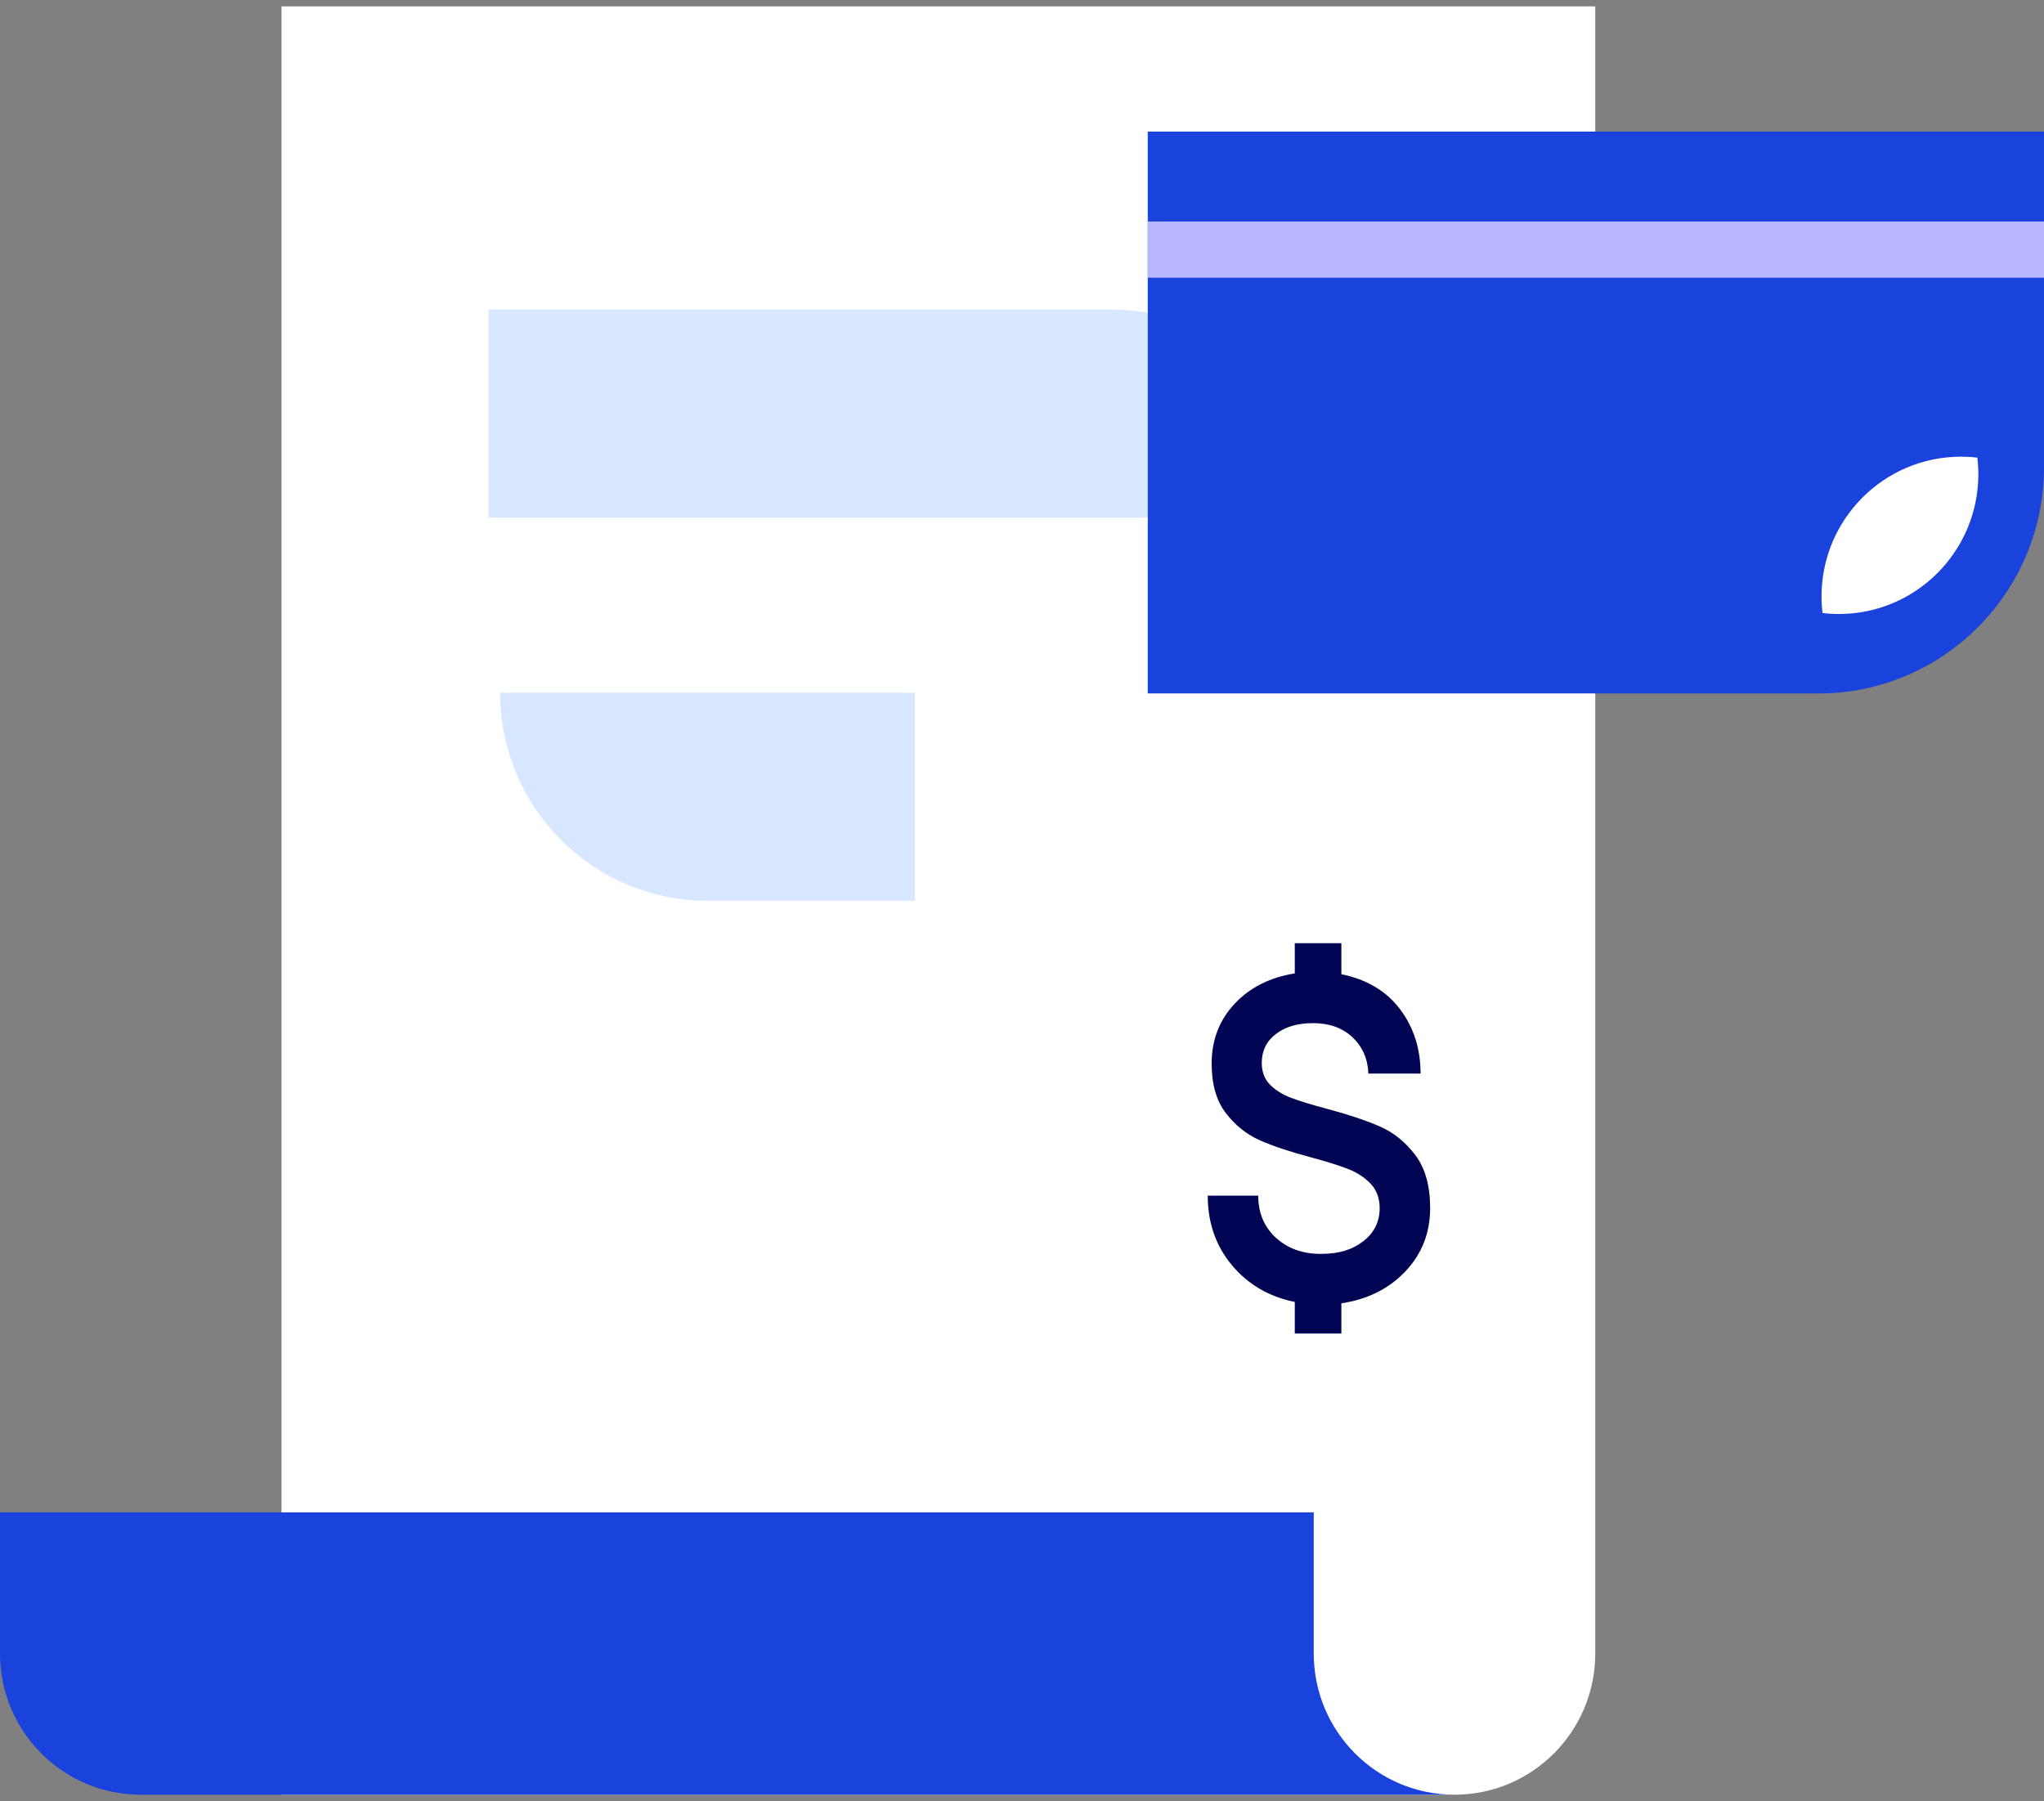 <svg width="160" height="141" viewBox="0 0 160 141" fill="none" xmlns="http://www.w3.org/2000/svg">
<rect x="0" y="0" width="160" height="141" fill="#808080" stroke="none"/>
<path d="M22.036 0.5H124.873V129.447C124.873 135.548 119.937 140.5 113.855 140.5H22.036V0.5Z" fill="white"/>
<path d="M102.837 129.447V118.395H0V129.447C0 135.552 4.932 140.5 11.018 140.5H113.855C107.769 140.5 102.837 135.552 102.837 129.447Z" fill="#1943DC"/>
<path d="M105 76.266C106.998 76.675 108.529 77.592 109.598 79.014C110.667 80.436 111.199 82.113 111.199 84.043H107.112C107.068 82.886 106.652 81.939 105.867 81.203C105.084 80.466 104.056 80.097 102.785 80.097C101.58 80.097 100.611 80.381 99.873 80.948C99.134 81.516 98.767 82.267 98.767 83.21C98.767 83.91 98.984 84.478 99.413 84.913C99.843 85.347 100.394 85.69 101.066 85.944C101.735 86.198 102.66 86.482 103.843 86.795C105.547 87.252 106.939 87.716 108.015 88.188C109.095 88.659 110.02 89.407 110.792 90.432C111.563 91.456 111.949 92.837 111.949 94.576C111.949 96.507 111.306 98.154 110.024 99.517C108.742 100.88 107.064 101.72 105 102.033V104.398H101.353V101.923C99.333 101.514 97.691 100.552 96.431 99.045C95.171 97.538 94.54 95.722 94.54 93.6H98.492C98.492 94.952 98.951 96.05 99.873 96.894C100.791 97.737 101.966 98.161 103.398 98.161C104.831 98.161 105.867 97.829 106.719 97.166C107.571 96.503 107.997 95.641 107.997 94.58C107.997 93.81 107.765 93.176 107.299 92.679C106.832 92.185 106.248 91.798 105.543 91.522C104.838 91.246 103.861 90.936 102.612 90.601C100.978 90.166 99.641 89.721 98.609 89.264C97.577 88.807 96.688 88.092 95.95 87.13C95.212 86.165 94.845 84.876 94.845 83.258C94.845 81.427 95.44 79.869 96.633 78.591C97.827 77.312 99.399 76.516 101.353 76.203V73.838H105V76.277V76.266Z" fill="#020553"/>
<path d="M38.252 24.234H86.967C95.928 24.234 103.204 31.532 103.204 40.522H38.252V24.234Z" fill="#D7E7FF"/>
<path d="M39.144 54.23H71.622V70.518H55.385C46.423 70.518 39.148 63.22 39.148 54.23H39.144Z" fill="#D7E7FF"/>
<path d="M89.844 10.301H160V36.586C160 46.354 152.093 54.286 142.355 54.286H89.844V10.301Z" fill="#1943DC"/>
<path d="M160 17.339H89.844V21.739H160V17.339Z" fill="#B8B6FF"/>
<path d="M142.584 46.702C142.584 47.138 142.613 47.566 142.66 47.99C143.082 48.041 143.509 48.067 143.945 48.067C149.971 48.067 154.861 43.166 154.861 37.116C154.861 36.679 154.832 36.251 154.785 35.827C154.362 35.776 153.936 35.751 153.5 35.751C147.474 35.751 142.584 40.652 142.584 46.702Z" fill="white"/>
</svg>
